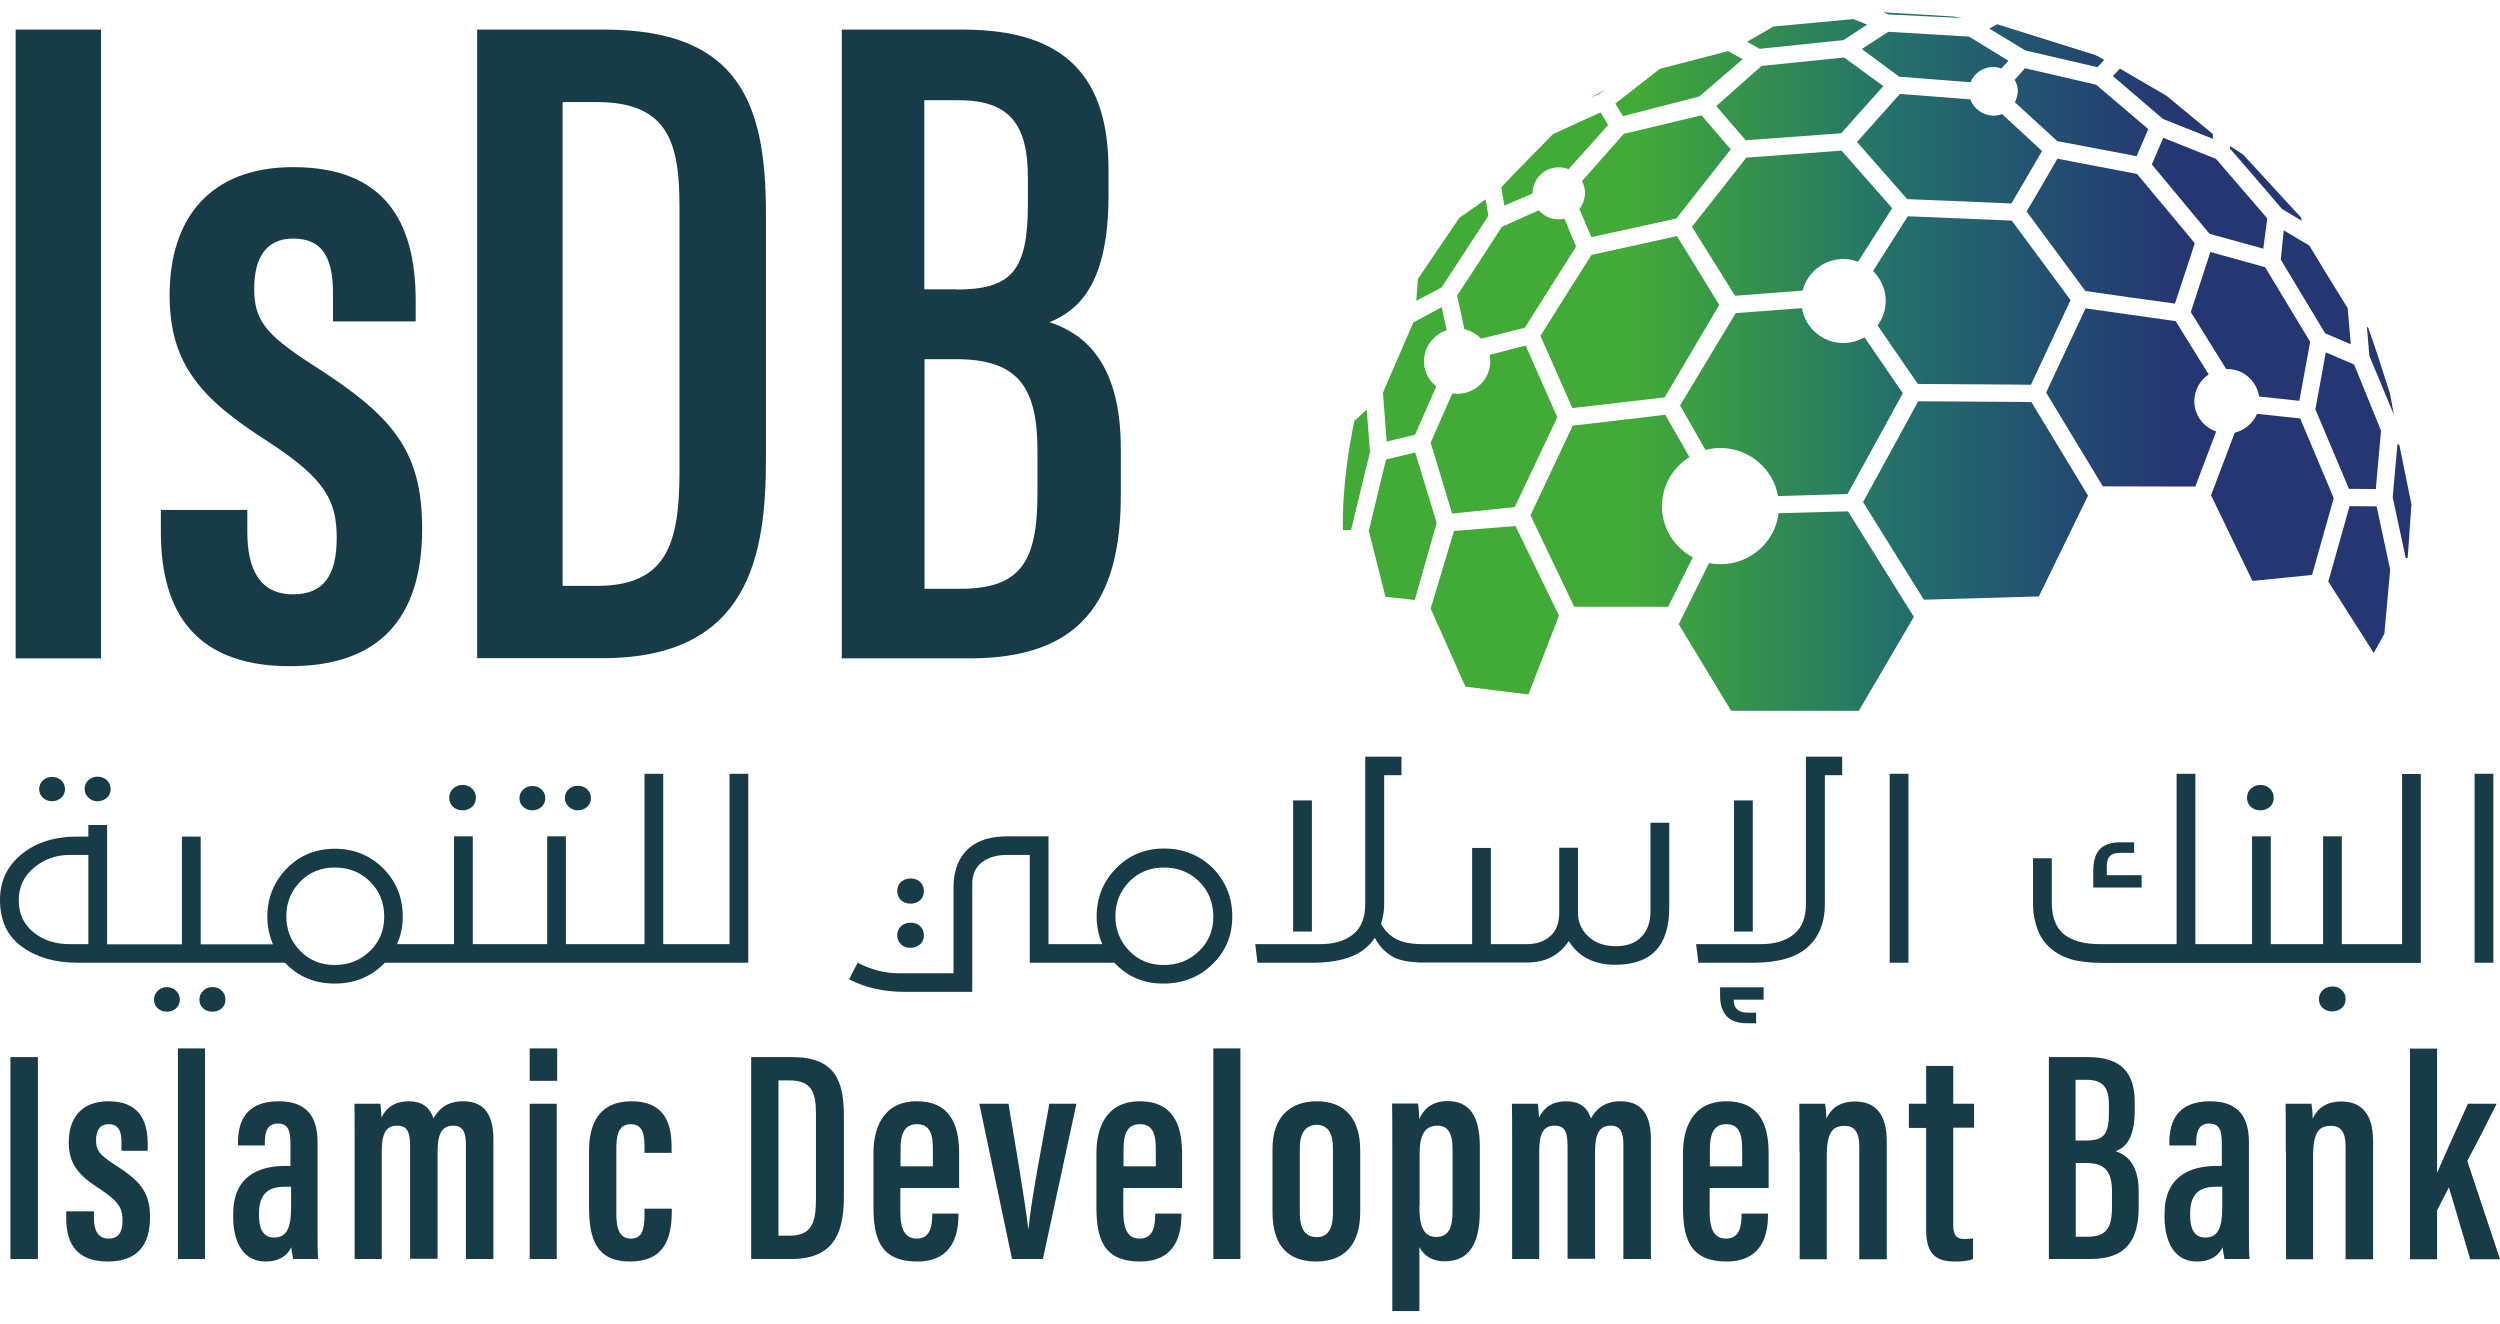<svg width="102" height="54" viewBox="0 0 102 54" fill="none" xmlns="http://www.w3.org/2000/svg">
<path d="M4.123 1.208V26.861H0.638V1.208H4.123Z" fill="#173C47"/>
<path d="M10.091 20.795V21.713C10.091 23.213 10.593 24.249 11.953 24.249C13.194 24.249 13.738 23.483 13.738 21.949C13.738 20.416 13.271 19.532 10.907 17.998C8.195 16.271 6.92 14.847 6.92 12.042C6.92 8.891 8.586 6.819 11.961 6.819C15.6 6.819 16.96 8.933 16.96 12.269V13.112H13.585V11.958C13.585 10.458 13.118 9.734 11.961 9.734C10.839 9.734 10.372 10.542 10.372 11.772C10.372 13.036 10.797 13.617 12.693 14.847C15.949 16.92 17.224 18.302 17.224 21.57C17.224 25.26 15.439 27.181 11.834 27.181C7.575 27.181 6.563 24.494 6.563 21.688V20.804H10.091V20.795Z" fill="#173C47"/>
<path d="M19.468 1.208H24.663C30.206 1.208 31.251 4.283 31.251 8.731V18.714C31.251 22.632 30.588 26.853 24.586 26.853H19.468V1.208ZM22.954 23.904H24.348C27.179 23.904 27.723 22.21 27.723 19.253V8.428C27.723 5.816 27.256 4.165 24.348 4.165H22.954V23.904Z" fill="#173C47"/>
<path d="M34.346 1.208H39.302C43.604 1.208 45.227 3.28 45.227 6.928V7.964C45.227 11.57 44.029 12.649 42.822 13.146C44.097 13.567 45.729 14.645 45.729 18.293V20.214C45.729 24.595 44.02 26.861 39.566 26.861H34.346V1.208ZM38.996 11.814C41.283 11.814 41.938 11.048 41.938 8.318V7.24C41.938 5.049 41.164 4.089 39.106 4.089H37.712V11.806H38.996V11.814ZM37.721 24.022H39.191C41.674 24.022 42.328 22.868 42.328 20.146V18.377C42.328 15.766 41.512 14.654 38.996 14.654H37.721V24.022Z" fill="#173C47"/>
<path d="M1.547 43.129V51.368H0.425V43.129H1.547Z" fill="#173C47"/>
<path d="M3.834 49.422V49.717C3.834 50.197 3.996 50.535 4.429 50.535C4.829 50.535 4.999 50.29 4.999 49.793C4.999 49.296 4.846 49.018 4.089 48.521C3.222 47.965 2.805 47.51 2.805 46.609C2.805 45.598 3.341 44.932 4.421 44.932C5.594 44.932 6.027 45.614 6.027 46.684V46.954H4.956V46.583C4.956 46.103 4.803 45.867 4.429 45.867C4.072 45.867 3.919 46.128 3.919 46.524C3.919 46.929 4.055 47.114 4.667 47.51C5.713 48.176 6.121 48.622 6.121 49.667C6.121 50.855 5.551 51.47 4.395 51.47C3.026 51.47 2.703 50.61 2.703 49.709V49.422H3.834Z" fill="#173C47"/>
<path d="M7.26 51.368V42.775H8.365V51.368H7.26Z" fill="#173C47"/>
<path d="M12.956 50.164C12.956 50.568 12.956 51.15 12.982 51.368H11.961C11.936 51.234 11.885 50.973 11.885 50.888C11.672 51.31 11.298 51.47 10.831 51.47C9.887 51.47 9.513 50.619 9.513 49.642V49.532C9.513 48.024 10.508 47.569 11.655 47.569H11.851V46.684C11.851 46.154 11.774 45.842 11.341 45.842C10.916 45.842 10.805 46.162 10.805 46.609V46.735H9.709V46.625C9.709 45.724 10.057 44.932 11.375 44.932C12.557 44.932 12.956 45.614 12.956 46.6V50.164ZM11.877 48.42H11.613C10.975 48.42 10.567 48.681 10.567 49.515V49.616C10.567 50.122 10.737 50.492 11.179 50.492C11.681 50.492 11.877 50.139 11.877 49.237V48.42Z" fill="#173C47"/>
<path d="M14.469 46.87C14.469 45.648 14.469 45.328 14.461 45.033H15.515C15.549 45.218 15.549 45.387 15.566 45.598C15.762 45.176 16.136 44.932 16.671 44.932C17.181 44.932 17.53 45.143 17.683 45.631C17.895 45.261 18.227 44.932 18.89 44.932C19.562 44.932 20.131 45.252 20.131 46.482V51.368H19.009V46.693C19.009 46.221 18.899 45.926 18.491 45.926C17.98 45.926 17.853 46.347 17.853 46.996V51.36H16.731V46.727C16.731 46.095 16.552 45.926 16.195 45.926C15.685 45.926 15.575 46.356 15.575 47.013V51.368H14.469V46.87Z" fill="#173C47"/>
<path d="M21.611 42.775H22.733V44.098H21.611V42.775ZM21.611 45.033H22.716V51.368H21.611V45.033Z" fill="#173C47"/>
<path d="M27.409 49.313V49.397C27.409 50.518 27.119 51.47 25.7 51.47C24.323 51.47 24.033 50.543 24.033 49.237V46.946C24.033 45.901 24.407 44.932 25.759 44.932C27.213 44.932 27.4 45.977 27.4 46.794V47.038H26.295V46.794C26.295 46.263 26.218 45.867 25.734 45.867C25.309 45.867 25.147 46.187 25.147 46.819V49.557C25.147 50.054 25.249 50.535 25.734 50.535C26.184 50.535 26.295 50.197 26.295 49.574V49.313H27.409Z" fill="#173C47"/>
<path d="M30.648 43.129H32.314C34.09 43.129 34.431 44.115 34.431 45.547V48.757C34.431 50.012 34.218 51.368 32.288 51.368H30.648V43.129ZM31.761 50.416H32.212C33.121 50.416 33.291 49.877 33.291 48.925V45.446C33.291 44.603 33.138 44.081 32.212 44.081H31.761V50.416Z" fill="#173C47"/>
<path d="M36.735 48.47V49.448C36.735 50.004 36.845 50.535 37.398 50.535C37.942 50.535 38.035 50.063 38.035 49.549V49.515H39.106V49.549C39.106 50.24 38.953 51.47 37.415 51.47C35.91 51.47 35.638 50.518 35.638 49.237V47.038C35.638 46.137 35.953 44.932 37.415 44.932C38.724 44.932 39.132 45.842 39.132 47.038V48.47H36.735ZM38.061 47.594V46.878C38.061 46.297 37.95 45.867 37.415 45.867C36.913 45.867 36.743 46.238 36.743 46.887V47.586H38.061V47.594Z" fill="#173C47"/>
<path d="M41.147 45.033C41.342 46.204 41.793 48.816 41.954 50.139H41.963C42.073 48.892 42.6 46.28 42.813 45.033H43.918L42.55 51.368H41.291L39.956 45.033H41.147Z" fill="#173C47"/>
<path d="M45.831 48.47V49.448C45.831 50.004 45.942 50.535 46.494 50.535C47.038 50.535 47.132 50.063 47.132 49.549V49.515H48.203V49.549C48.203 50.24 48.05 51.47 46.511 51.47C45.006 51.47 44.734 50.518 44.734 49.237V47.038C44.734 46.137 45.049 44.932 46.511 44.932C47.82 44.932 48.228 45.842 48.228 47.038V48.47H45.831ZM47.157 47.594V46.878C47.157 46.297 47.047 45.867 46.511 45.867C46.01 45.867 45.84 46.238 45.84 46.887V47.586H47.157V47.594Z" fill="#173C47"/>
<path d="M49.504 51.368V42.775H50.609V51.368H49.504Z" fill="#173C47"/>
<path d="M55.497 46.92V49.448C55.497 50.804 54.826 51.47 53.695 51.47C52.539 51.47 51.918 50.804 51.918 49.456V46.878C51.918 45.556 52.649 44.932 53.737 44.932C54.851 44.932 55.497 45.631 55.497 46.92ZM53.032 46.853V49.49C53.032 50.08 53.219 50.475 53.721 50.475C54.171 50.475 54.384 50.155 54.384 49.473V46.844C54.384 46.305 54.222 45.892 53.712 45.892C53.244 45.909 53.032 46.255 53.032 46.853Z" fill="#173C47"/>
<path d="M56.806 46.853C56.806 45.994 56.806 45.421 56.798 45.025H57.852C57.877 45.151 57.903 45.421 57.903 45.665C58.073 45.261 58.422 44.924 59.059 44.924C59.952 44.924 60.377 45.53 60.377 46.777V49.414C60.377 50.846 59.867 51.461 58.949 51.461C58.362 51.461 58.065 51.175 57.911 50.88V53.492H56.806V46.853ZM57.911 49.22C57.911 49.911 58.022 50.467 58.6 50.467C59.102 50.467 59.263 50.088 59.263 49.431V46.853C59.263 46.196 59.042 45.926 58.651 45.926C58.133 45.926 57.92 46.305 57.92 47.072V49.22H57.911Z" fill="#173C47"/>
<path d="M61.695 46.87C61.695 45.648 61.695 45.328 61.686 45.033H62.74C62.775 45.218 62.775 45.387 62.791 45.598C62.987 45.176 63.361 44.932 63.897 44.932C64.407 44.932 64.755 45.143 64.908 45.631C65.121 45.261 65.452 44.932 66.115 44.932C66.787 44.932 67.357 45.252 67.357 46.482V51.368H66.234V46.693C66.234 46.221 66.124 45.926 65.716 45.926C65.206 45.926 65.078 46.347 65.078 46.996V51.36H63.956V46.727C63.956 46.095 63.778 45.926 63.421 45.926C62.91 45.926 62.8 46.356 62.8 47.013V51.368H61.695V46.87Z" fill="#173C47"/>
<path d="M69.754 48.47V49.448C69.754 50.004 69.865 50.535 70.417 50.535C70.961 50.535 71.055 50.063 71.055 49.549V49.515H72.135V49.549C72.135 50.24 71.982 51.47 70.443 51.47C68.938 51.47 68.666 50.518 68.666 49.237V47.038C68.666 46.137 68.981 44.932 70.443 44.932C71.752 44.932 72.16 45.842 72.16 47.038V48.47H69.754ZM71.08 47.594V46.878C71.08 46.297 70.97 45.867 70.434 45.867C69.933 45.867 69.763 46.238 69.763 46.887V47.586H71.08V47.594Z" fill="#173C47"/>
<path d="M73.418 46.979C73.418 45.699 73.418 45.328 73.41 45.033H74.464C74.489 45.185 74.515 45.412 74.515 45.64C74.702 45.235 75.05 44.941 75.688 44.941C76.436 44.941 76.98 45.37 76.98 46.558V51.377H75.858V46.777C75.858 46.187 75.662 45.935 75.263 45.935C74.778 45.935 74.532 46.179 74.532 47.181V51.377H73.427V46.979H73.418Z" fill="#173C47"/>
<path d="M77.881 45.033H78.587V43.491H79.692V45.033H80.542V46.01H79.692V49.97C79.692 50.282 79.743 50.551 80.143 50.551C80.253 50.551 80.432 50.543 80.5 50.518V51.36C80.304 51.461 79.99 51.47 79.769 51.47C79.037 51.47 78.587 51.225 78.587 50.172V46.019H77.881V45.033Z" fill="#173C47"/>
<path d="M83.603 43.129H85.193C86.57 43.129 87.097 43.795 87.097 44.966V45.303C87.097 46.465 86.715 46.811 86.323 46.971C86.731 47.106 87.259 47.451 87.259 48.622V49.237C87.259 50.644 86.715 51.368 85.278 51.368H83.594V43.129H83.603ZM85.099 46.533C85.83 46.533 86.043 46.288 86.043 45.412V45.067C86.043 44.368 85.796 44.056 85.133 44.056H84.683V46.533H85.099ZM84.683 50.459H85.159C85.958 50.459 86.17 50.088 86.17 49.212V48.647C86.17 47.805 85.907 47.451 85.099 47.451H84.691V50.459H84.683Z" fill="#173C47"/>
<path d="M91.756 50.164C91.756 50.568 91.756 51.15 91.781 51.368H90.761C90.736 51.234 90.685 50.973 90.685 50.888C90.472 51.31 90.098 51.47 89.63 51.47C88.687 51.47 88.313 50.619 88.313 49.642V49.532C88.313 48.024 89.307 47.569 90.455 47.569H90.651V46.684C90.651 46.154 90.574 45.842 90.141 45.842C89.716 45.842 89.605 46.162 89.605 46.609V46.735H88.508V46.625C88.508 45.724 88.857 44.932 90.174 44.932C91.356 44.932 91.756 45.614 91.756 46.6V50.164ZM90.668 48.42H90.404C89.766 48.42 89.358 48.681 89.358 49.515V49.616C89.358 50.122 89.528 50.492 89.971 50.492C90.472 50.492 90.668 50.139 90.668 49.237V48.42Z" fill="#173C47"/>
<path d="M93.26 46.979C93.26 45.699 93.26 45.328 93.252 45.033H94.306C94.332 45.185 94.357 45.412 94.357 45.64C94.544 45.235 94.893 44.941 95.53 44.941C96.278 44.941 96.823 45.37 96.823 46.558V51.377H95.7V46.777C95.7 46.187 95.505 45.935 95.105 45.935C94.621 45.935 94.374 46.179 94.374 47.181V51.377H93.269V46.979H93.26Z" fill="#173C47"/>
<path d="M99.433 47.855C99.73 47.156 100.342 45.817 100.691 45.033H101.864C101.439 45.892 101.056 46.634 100.665 47.367L102 51.377H100.784L99.917 48.445C99.79 48.681 99.543 49.17 99.433 49.38V51.377H98.327V42.784H99.433V47.855Z" fill="#173C47"/>
<path d="M2.125 32.691C2.27 32.691 2.397 32.64 2.499 32.548C2.601 32.455 2.652 32.329 2.652 32.194C2.652 32.051 2.601 31.933 2.499 31.84C2.397 31.747 2.27 31.697 2.125 31.697C1.981 31.697 1.853 31.747 1.751 31.84C1.649 31.933 1.598 32.051 1.598 32.194C1.598 32.337 1.649 32.455 1.751 32.548C1.853 32.64 1.972 32.691 2.125 32.691Z" fill="#173C47"/>
<path d="M3.979 32.691C4.132 32.691 4.251 32.64 4.361 32.548C4.463 32.455 4.514 32.337 4.514 32.194C4.514 32.051 4.463 31.933 4.361 31.832C4.259 31.739 4.132 31.688 3.979 31.688C3.826 31.688 3.707 31.739 3.605 31.832C3.503 31.924 3.452 32.042 3.452 32.185C3.452 32.329 3.503 32.447 3.605 32.539C3.698 32.64 3.826 32.691 3.979 32.691Z" fill="#173C47"/>
<path d="M6.81 40.273C6.665 40.273 6.538 40.324 6.436 40.425C6.334 40.526 6.283 40.644 6.283 40.787C6.283 40.93 6.334 41.048 6.436 41.141C6.538 41.234 6.665 41.276 6.81 41.276C6.954 41.276 7.082 41.234 7.184 41.141C7.286 41.048 7.337 40.93 7.337 40.787C7.337 40.644 7.286 40.526 7.184 40.425C7.082 40.324 6.954 40.273 6.81 40.273Z" fill="#173C47"/>
<path d="M8.663 40.273C8.51 40.273 8.391 40.324 8.289 40.425C8.187 40.526 8.136 40.644 8.136 40.787C8.136 40.93 8.187 41.048 8.289 41.141C8.391 41.234 8.518 41.276 8.663 41.276C8.816 41.276 8.935 41.234 9.046 41.141C9.148 41.048 9.199 40.93 9.199 40.787C9.199 40.644 9.148 40.517 9.046 40.425C8.944 40.315 8.816 40.273 8.663 40.273Z" fill="#173C47"/>
<path d="M18.873 33.062C19.026 33.062 19.154 33.011 19.264 32.918C19.366 32.826 19.417 32.699 19.417 32.548C19.417 32.396 19.366 32.278 19.264 32.177C19.162 32.076 19.026 32.025 18.873 32.025C18.72 32.025 18.593 32.076 18.482 32.177C18.38 32.278 18.329 32.396 18.329 32.548C18.329 32.699 18.38 32.817 18.482 32.918C18.584 33.011 18.712 33.062 18.873 33.062Z" fill="#173C47"/>
<path d="M23.574 33.062C23.727 33.062 23.855 33.011 23.957 32.918C24.059 32.826 24.11 32.708 24.11 32.565C24.11 32.421 24.059 32.303 23.957 32.202C23.855 32.11 23.727 32.059 23.574 32.059C23.421 32.059 23.302 32.11 23.2 32.202C23.098 32.295 23.047 32.413 23.047 32.556C23.047 32.699 23.098 32.817 23.2 32.91C23.302 33.011 23.43 33.062 23.574 33.062Z" fill="#173C47"/>
<path d="M21.721 33.062C21.866 33.062 21.993 33.011 22.095 32.918C22.197 32.826 22.248 32.699 22.248 32.565C22.248 32.421 22.197 32.303 22.095 32.211C21.993 32.118 21.866 32.068 21.721 32.068C21.577 32.068 21.449 32.118 21.347 32.211C21.245 32.303 21.194 32.421 21.194 32.565C21.194 32.708 21.245 32.826 21.347 32.918C21.449 33.011 21.577 33.062 21.721 33.062Z" fill="#173C47"/>
<path d="M29.764 38.521H28.505H28.31H27.06V31.57H26.295V38.521H25.037H24.85H23.09V34.123H22.325V38.521H20.488H20.293H19.29V34.123H18.525V38.521H17.581H17.385H16.195C16.357 38.175 16.433 37.796 16.433 37.4C16.433 36.617 16.161 35.96 15.634 35.429C15.098 34.898 14.444 34.629 13.662 34.629C12.88 34.629 12.225 34.898 11.698 35.437C11.171 35.977 10.907 36.634 10.907 37.409C10.907 37.788 10.984 38.167 11.137 38.529H10.134H9.947H8.187V34.132H7.422V38.529H5.568H5.39H4.37V33.66H3.605V34.132H3.163C2.219 34.132 1.454 34.376 0.867 34.864C0.289 35.336 0 35.96 0 36.709C0 37.56 0.298 38.201 0.901 38.63C1.505 39.068 2.253 39.279 3.163 39.279H5.39H5.568H9.947H10.134H11.63C12.165 39.852 12.846 40.13 13.662 40.13C14.478 40.13 15.158 39.843 15.702 39.279H17.385H17.581H20.293H20.488H24.85H25.037H28.31H28.505H30.529V31.57H29.764V38.521ZM3.605 38.521H2.848C2.253 38.521 1.76 38.361 1.36 38.032C0.961 37.704 0.765 37.274 0.765 36.726C0.765 36.179 0.978 35.741 1.394 35.395C1.811 35.05 2.295 34.881 2.848 34.881H3.605V38.521ZM15.09 38.807C14.699 39.186 14.223 39.372 13.653 39.372C13.092 39.372 12.616 39.178 12.242 38.79C11.868 38.403 11.681 37.931 11.681 37.383C11.681 36.836 11.868 36.364 12.242 35.977C12.616 35.589 13.092 35.395 13.662 35.395C14.24 35.395 14.716 35.589 15.098 35.968C15.481 36.347 15.677 36.828 15.677 37.4C15.677 37.956 15.481 38.437 15.09 38.807Z" fill="#173C47"/>
<path d="M37.151 36.87C37.304 36.87 37.432 36.819 37.542 36.726C37.644 36.634 37.695 36.507 37.695 36.356C37.695 36.204 37.644 36.086 37.542 35.985C37.44 35.884 37.304 35.842 37.151 35.842C36.998 35.842 36.871 35.892 36.76 35.985C36.658 36.086 36.607 36.204 36.607 36.356C36.607 36.507 36.658 36.625 36.76 36.726C36.862 36.819 36.99 36.87 37.151 36.87Z" fill="#173C47"/>
<path d="M37.151 38.672C37.304 38.672 37.432 38.622 37.542 38.529C37.644 38.437 37.695 38.31 37.695 38.159C37.695 38.007 37.644 37.889 37.542 37.788C37.44 37.687 37.304 37.645 37.151 37.645C36.998 37.645 36.871 37.695 36.76 37.788C36.658 37.889 36.607 38.007 36.607 38.159C36.607 38.31 36.658 38.428 36.76 38.529C36.862 38.63 36.99 38.672 37.151 38.672Z" fill="#173C47"/>
<path d="M47.498 34.62C46.715 34.62 46.061 34.89 45.534 35.429C45.007 35.968 44.743 36.625 44.743 37.4C44.743 37.779 44.819 38.159 44.972 38.521H43.978H43.782H42.779V34.123H41.07C40.441 34.123 39.94 34.275 39.574 34.57C39.124 34.949 38.903 35.496 38.903 36.204V39.709H36.667C36.106 39.709 35.544 39.566 34.992 39.279L34.643 39.953C35.298 40.298 36.054 40.467 36.913 40.467H39.668V36.078C39.668 35.69 39.795 35.387 40.059 35.185C40.322 34.982 40.662 34.881 41.079 34.881H42.014V39.279H43.782H43.978H45.466C46.001 39.852 46.664 40.13 47.463 40.13C48.254 40.13 48.926 39.869 49.461 39.346C50.005 38.824 50.277 38.175 50.277 37.392C50.277 36.608 50.005 35.951 49.478 35.412C48.934 34.89 48.28 34.62 47.498 34.62ZM48.917 38.807C48.526 39.186 48.05 39.372 47.48 39.372C46.911 39.372 46.443 39.178 46.069 38.79C45.695 38.403 45.508 37.931 45.508 37.383C45.508 36.836 45.695 36.364 46.069 35.977C46.443 35.589 46.919 35.395 47.489 35.395C48.067 35.395 48.543 35.589 48.926 35.968C49.308 36.347 49.504 36.828 49.504 37.4C49.504 37.956 49.308 38.437 48.917 38.807Z" fill="#173C47"/>
<path d="M53.525 32.657H52.76V38.007H53.525V32.657Z" fill="#173C47"/>
<path d="M67.34 37.164C67.34 37.611 67.221 37.965 66.974 38.218C66.728 38.479 66.379 38.605 65.929 38.605C65.478 38.605 65.104 38.479 64.823 38.226C64.543 37.973 64.39 37.653 64.381 37.274V34.587H63.616V37.232C63.616 37.67 63.489 37.99 63.242 38.201C62.996 38.411 62.69 38.521 62.316 38.521H60.828V34.595H60.063V38.521H58.048C57.597 38.521 57.24 38.453 56.977 38.319C56.713 38.184 56.501 37.973 56.347 37.695C56.432 37.426 56.475 37.156 56.475 36.886V31.629H57.181V30.871H55.701V36.886C55.701 37.443 55.54 37.855 55.2 38.125C54.86 38.395 54.418 38.521 53.857 38.521H51.213L51.306 39.279H53.568C54.817 39.279 55.659 38.942 56.093 38.26C56.245 38.563 56.467 38.807 56.756 38.993C57.011 39.161 57.376 39.245 57.844 39.262V39.271H62.307C63.047 39.271 63.608 38.984 64.007 38.395C64.398 39.035 65.036 39.363 65.903 39.363C67.374 39.363 68.105 38.588 68.105 37.038V33.567H67.34V37.164Z" fill="#173C47"/>
<path d="M71.514 32.657H70.749V38.007H71.514V32.657Z" fill="#173C47"/>
<path d="M70.179 40.602C70.179 41.368 70.536 41.748 71.259 41.748H71.65V41.318H71.327C70.927 41.318 70.732 41.141 70.732 40.787H71.956V40.282H70.179V40.602Z" fill="#173C47"/>
<path d="M73.682 36.886C73.682 37.443 73.52 37.855 73.18 38.125C72.84 38.395 72.398 38.521 71.837 38.521H69.201L69.295 39.279H71.556C72.534 39.279 73.265 39.068 73.741 38.656C74.217 38.234 74.455 37.645 74.455 36.886V31.629H75.161V30.871H73.682V36.886Z" fill="#173C47"/>
<path d="M77.865 31.57H77.099V39.279H77.865V31.57Z" fill="#173C47"/>
<path d="M87.378 35.707H85.958V35.328C85.958 35.151 86 35.016 86.085 34.932C86.17 34.839 86.306 34.797 86.51 34.797H87.072V34.367H86.493C86.128 34.367 85.856 34.46 85.677 34.645C85.499 34.831 85.405 35.117 85.405 35.522V36.212H87.378V35.707Z" fill="#173C47"/>
<path d="M92.223 33.062C92.376 33.062 92.504 33.011 92.614 32.918C92.716 32.826 92.767 32.699 92.767 32.548C92.767 32.396 92.716 32.278 92.614 32.177C92.512 32.076 92.376 32.025 92.223 32.025C92.07 32.025 91.943 32.076 91.832 32.177C91.73 32.278 91.679 32.396 91.679 32.548C91.679 32.699 91.73 32.817 91.832 32.918C91.934 33.011 92.07 33.062 92.223 33.062Z" fill="#173C47"/>
<path d="M95.165 40.248C95.012 40.248 94.884 40.298 94.774 40.391C94.672 40.492 94.612 40.61 94.612 40.762C94.612 40.913 94.663 41.031 94.765 41.124C94.867 41.217 95.003 41.267 95.156 41.267C95.309 41.267 95.437 41.217 95.547 41.124C95.65 41.031 95.701 40.905 95.701 40.762C95.701 40.619 95.65 40.492 95.547 40.4C95.445 40.298 95.318 40.248 95.165 40.248Z" fill="#173C47"/>
<path d="M97.996 38.521H96.746H96.55H95.547V34.123H94.782V38.521H93.847H93.651H92.648V34.123H91.883V38.521H91.263H90.752H89.571V31.57H88.806V38.521H85.686C85.04 38.521 84.546 38.386 84.215 38.125C83.883 37.855 83.713 37.426 83.713 36.828V35.016H82.948V36.937C82.948 37.249 83.008 37.56 83.118 37.881C83.229 38.201 83.407 38.47 83.654 38.681C83.892 38.892 84.181 39.043 84.513 39.144C84.844 39.237 85.278 39.288 85.822 39.288H90.761H91.271H93.66H93.856H96.559H96.754H98.769V31.579H98.004V38.521H97.996Z" fill="#173C47"/>
<path d="M101.728 31.57H100.963V39.279H101.728V31.57Z" fill="#173C47"/>
<path d="M76.938 12.278C76.938 12.657 76.81 12.994 76.606 13.28L78.247 15.665L82.056 15.69L82.863 15.698L83.135 15.117L84.478 12.244L82.081 9.001L77.839 8.824L76.419 11.056C76.734 11.368 76.938 11.798 76.938 12.278Z" fill="url(#paint0_linear_3606_13950)"/>
<path d="M75.212 10.568C75.425 10.568 75.62 10.61 75.807 10.677L77.201 8.495L75.135 6.145L74.481 6.195L71.25 6.431L69.031 9.253L70.791 12.067L72.432 11.941L73.546 11.857C73.741 11.115 74.404 10.568 75.212 10.568Z" fill="url(#paint1_linear_3606_13950)"/>
<path d="M72.543 20.239L75.382 20.155L75.552 19.843L77.635 16.044L76.071 13.761C75.816 13.904 75.526 13.996 75.212 13.996C74.362 13.996 73.656 13.381 73.52 12.573L72.5 12.649L70.817 12.775L68.547 16.541L69.584 18.36C69.78 18.31 69.984 18.276 70.196 18.276C71.369 18.285 72.347 19.127 72.543 20.239Z" fill="url(#paint2_linear_3606_13950)"/>
<path d="M72.568 20.938C72.424 22.109 71.42 23.019 70.196 23.019C70.035 23.019 69.882 23.003 69.728 22.977L68.496 25.462H68.487L70.63 29.001H75.841L78.085 25.168L75.399 20.863L72.568 20.938Z" fill="url(#paint3_linear_3606_13950)"/>
<path d="M82.88 16.406L82.43 16.398L78.264 16.372L76.079 20.366L76.011 20.483L78.493 24.468L83.186 24.334L85.192 20.222L84.036 18.31L82.88 16.406Z" fill="url(#paint4_linear_3606_13950)"/>
<path d="M84.632 6.608L83.943 6.473L83.22 7.72L82.685 8.63L85.082 11.873L86.85 12.126L88.738 12.387L89.418 10.323L89.546 9.919L87.191 7.097L84.632 6.608Z" fill="url(#paint5_linear_3606_13950)"/>
<path d="M89.528 16.372C89.528 15.917 89.758 15.513 90.115 15.277L88.814 13.179L88.772 13.103L86.868 12.834L85.091 12.581L83.594 15.774L83.484 16.018L84.64 17.931L85.796 19.843L89.571 19.852L89.69 19.532L90.421 17.602C89.911 17.434 89.528 16.945 89.528 16.372Z" fill="url(#paint6_linear_3606_13950)"/>
<path d="M92.172 16.178L93.048 16.271L93.813 16.355L94.255 13.946L92.699 11.368L92.419 10.905L92.096 10.812L90.183 10.281L90.055 10.677L89.384 12.733L89.443 12.825L90.829 15.058C90.846 15.058 90.855 15.058 90.871 15.058C91.526 15.05 92.07 15.538 92.172 16.178Z" fill="url(#paint7_linear_3606_13950)"/>
<path d="M93.847 17.072L93.048 16.987L92.087 16.886C91.926 17.265 91.586 17.552 91.178 17.653L90.54 19.338L90.209 20.206L91.9 23.702L94.332 23.457L95.216 20.323L93.847 17.072Z" fill="url(#paint8_linear_3606_13950)"/>
<path d="M94.893 14.376L94.468 16.701L95.837 19.944L96.933 19.953L97.146 17.569L96.049 14.873L95.42 14.603L94.893 14.376Z" fill="url(#paint9_linear_3606_13950)"/>
<path d="M97.673 16.928L97.511 16.061L96.976 14.392L96.627 13.381L96.568 13.322L96.67 14.519L97.673 16.928Z" fill="url(#paint10_linear_3606_13950)"/>
<path d="M97.894 18.158L97.86 18.141L97.817 18.116L97.622 20.29L98.157 22.783L98.234 22.758L98.387 20.576L97.894 18.158Z" fill="url(#paint11_linear_3606_13950)"/>
<path d="M95.879 20.652H95.862L94.995 23.727L96.848 26.642L97.282 25.858L97.52 23.247L96.967 20.66L95.879 20.652Z" fill="url(#paint12_linear_3606_13950)"/>
<path d="M87.794 6.709L90.149 9.54L92.342 10.146L92.504 8.908L91.144 7.332L90.412 6.482L88.261 5.622L87.794 6.709Z" fill="url(#paint13_linear_3606_13950)"/>
<path d="M93.108 8.529L93.915 9.009L93.881 8.874L91.518 6.305L90.991 5.959L90.982 6.06L91.764 6.962L93.108 8.529Z" fill="url(#paint14_linear_3606_13950)"/>
<path d="M93.175 9.397L93.056 10.593L94.867 13.601L95.343 13.803L95.913 14.047L95.794 12.682L95.785 12.573L94.901 11.14L94.221 10.02L93.643 9.675L93.175 9.397Z" fill="url(#paint15_linear_3606_13950)"/>
<path d="M80.389 4.055L77.55 3.836H77.516L75.765 5.791L77.814 8.124L82.064 8.301L82.6 7.391L83.314 6.161L82.149 5.083L81.682 4.653C81.571 4.696 81.461 4.721 81.333 4.721C80.891 4.704 80.525 4.434 80.389 4.055Z" fill="url(#paint16_linear_3606_13950)"/>
<path d="M82.209 4.173L82.787 4.704L83.934 5.757L87.174 6.372L87.65 5.268L85.524 3.457L82.617 2.783L82.591 2.817L82.2 3.255C82.277 3.398 82.328 3.55 82.328 3.727C82.319 3.878 82.277 4.03 82.209 4.173Z" fill="url(#paint17_linear_3606_13950)"/>
<path d="M90.285 5.664V5.471L88.389 3.904L86.493 2.8L86.204 3.103L88.253 4.856L90.285 5.664Z" fill="url(#paint18_linear_3606_13950)"/>
<path d="M77.04 1.3L75.96 2L77.49 3.129L80.398 3.356C80.543 2.994 80.9 2.733 81.325 2.733C81.444 2.733 81.554 2.758 81.656 2.792L81.869 2.564L81.945 2.48L80.338 1.494L77.091 1.3H77.04Z" fill="url(#paint19_linear_3606_13950)"/>
<path d="M77.125 0.593L80.075 0.736L79.726 0.677L76.827 0.5L77.057 0.593H77.125Z" fill="url(#paint20_linear_3606_13950)"/>
<path d="M75.237 2.345L71.871 2.69L70.026 4.325L70.315 4.67L71.225 5.723L74.438 5.487L75.118 5.437L76.836 3.516L76.751 3.449L75.237 2.345Z" fill="url(#paint21_linear_3606_13950)"/>
<path d="M71.794 1.991L75.212 1.637L75.561 1.41L76.181 1.005L75.62 0.778L72.364 1.081L71.276 1.705L71.735 1.957L71.794 1.991Z" fill="url(#paint22_linear_3606_13950)"/>
<path d="M82.634 2.059L85.575 2.741L85.771 2.53L85.856 2.446L85.507 2.252L81.486 0.989L81.163 1.166L81.359 1.284L82.634 2.059Z" fill="url(#paint23_linear_3606_13950)"/>
<path d="M64.441 8.529L64.925 9.675L67.51 9.11L68.394 8.916L70.613 6.094L69.601 4.915L69.422 4.704L66.251 5.462L64.543 7.391C64.619 7.543 64.67 7.703 64.67 7.888C64.662 8.124 64.577 8.352 64.441 8.529Z" fill="url(#paint24_linear_3606_13950)"/>
<path d="M63.599 6.827C63.744 6.827 63.871 6.852 63.999 6.903L65.614 5.1L65.342 4.653L65.299 4.586L63.361 5.471L61.695 7.172L61.253 7.644L61.38 8.386L62.528 7.897C62.528 7.299 63.004 6.827 63.599 6.827Z" fill="url(#paint25_linear_3606_13950)"/>
<path d="M65.248 3.836L65.316 3.786L65.478 3.659L64.849 4.022L64.891 3.996L65.248 3.836Z" fill="url(#paint26_linear_3606_13950)"/>
<path d="M69.329 3.937L71.106 2.412L71.063 2.396L70.511 2.084L67.722 2.808L66.447 3.803L65.903 4.224L66.217 4.738L69.329 3.937Z" fill="url(#paint27_linear_3606_13950)"/>
<path d="M64.934 10.399L64.041 11.806L62.851 13.702L64.151 16.65L67.773 16.229L67.918 16.212L70.145 12.438L68.419 9.632L67.62 9.809L64.934 10.399Z" fill="url(#paint28_linear_3606_13950)"/>
<path d="M60.428 13.819L61.601 13.525L62.213 13.373L63.463 11.393L64.305 10.062L63.829 8.925C63.752 8.942 63.676 8.95 63.591 8.95C63.268 8.95 62.978 8.807 62.783 8.579L61.278 9.253L59.85 11.452L59.45 12.059L59.748 13.432C60.011 13.491 60.25 13.634 60.428 13.819Z" fill="url(#paint29_linear_3606_13950)"/>
<path d="M56.721 17.981L57.733 17.737L58.6 15.766C58.294 15.521 58.099 15.151 58.099 14.738C58.099 14.148 58.49 13.651 59.025 13.474L58.821 12.53L57.827 13.07L57.665 13.154L56.424 16.018L56.577 18.023L56.721 17.981Z" fill="url(#paint30_linear_3606_13950)"/>
<path d="M60.726 8.807L60.615 8.133L59.944 8.605L59.544 8.883L57.852 11.376L57.784 12.278L58.821 11.722L60.726 8.807Z" fill="url(#paint31_linear_3606_13950)"/>
<path d="M59.45 16.069C59.382 16.069 59.323 16.061 59.255 16.052L58.371 18.057L59.246 20.955L61.805 20.686L62.91 18.352L63.539 17.021L63.318 16.524L62.247 14.098L61.593 14.266L60.776 14.477C60.794 14.561 60.802 14.654 60.802 14.746C60.802 15.471 60.198 16.069 59.45 16.069Z" fill="url(#paint32_linear_3606_13950)"/>
<path d="M67.807 20.652C67.807 19.809 68.258 19.068 68.93 18.647L67.943 16.92L67.612 16.962L64.169 17.366L63.54 18.697L62.443 21.023L64.228 24.755H68.062L69.066 22.741C68.309 22.328 67.807 21.553 67.807 20.652Z" fill="url(#paint33_linear_3606_13950)"/>
<path d="M59.323 21.663L58.371 24.831L59.79 28.015L62.358 28.335L63.608 25.117L61.831 21.461L59.323 21.663Z" fill="url(#paint34_linear_3606_13950)"/>
<path d="M55.761 16.709L55.259 17.173C55.081 18.023 54.749 19.835 54.792 21.629L55.123 21.621L55.897 18.436L55.761 16.709Z" fill="url(#paint35_linear_3606_13950)"/>
<path d="M57.742 18.462L56.934 18.655L56.551 18.748L55.846 21.654L56.526 24.35L57.724 24.477L58.617 21.334L57.742 18.462Z" fill="url(#paint36_linear_3606_13950)"/>
<defs>
<linearGradient id="paint0_linear_3606_13950" x1="66.63" y1="12.26" x2="88.69" y2="12.26" gradientUnits="userSpaceOnUse">
<stop stop-color="#42AB37"/>
<stop offset="0.487" stop-color="#23706B"/>
<stop offset="0.839" stop-color="#234772"/>
<stop offset="1" stop-color="#243772"/>
</linearGradient>
<linearGradient id="paint1_linear_3606_13950" x1="66.63" y1="9.108" x2="88.69" y2="9.108" gradientUnits="userSpaceOnUse">
<stop stop-color="#42AB37"/>
<stop offset="0.487" stop-color="#23706B"/>
<stop offset="0.839" stop-color="#234772"/>
<stop offset="1" stop-color="#243772"/>
</linearGradient>
<linearGradient id="paint2_linear_3606_13950" x1="66.63" y1="16.402" x2="88.69" y2="16.402" gradientUnits="userSpaceOnUse">
<stop stop-color="#42AB37"/>
<stop offset="0.487" stop-color="#23706B"/>
<stop offset="0.839" stop-color="#234772"/>
<stop offset="1" stop-color="#243772"/>
</linearGradient>
<linearGradient id="paint3_linear_3606_13950" x1="66.63" y1="24.928" x2="88.69" y2="24.928" gradientUnits="userSpaceOnUse">
<stop stop-color="#42AB37"/>
<stop offset="0.487" stop-color="#23706B"/>
<stop offset="0.839" stop-color="#234772"/>
<stop offset="1" stop-color="#243772"/>
</linearGradient>
<linearGradient id="paint4_linear_3606_13950" x1="66.63" y1="20.421" x2="88.69" y2="20.421" gradientUnits="userSpaceOnUse">
<stop stop-color="#42AB37"/>
<stop offset="0.487" stop-color="#23706B"/>
<stop offset="0.839" stop-color="#234772"/>
<stop offset="1" stop-color="#243772"/>
</linearGradient>
<linearGradient id="paint5_linear_3606_13950" x1="66.63" y1="9.433" x2="88.69" y2="9.433" gradientUnits="userSpaceOnUse">
<stop stop-color="#42AB37"/>
<stop offset="0.487" stop-color="#23706B"/>
<stop offset="0.839" stop-color="#234772"/>
<stop offset="1" stop-color="#243772"/>
</linearGradient>
<linearGradient id="paint6_linear_3606_13950" x1="66.63" y1="16.226" x2="88.69" y2="16.226" gradientUnits="userSpaceOnUse">
<stop stop-color="#42AB37"/>
<stop offset="0.487" stop-color="#23706B"/>
<stop offset="0.839" stop-color="#234772"/>
<stop offset="1" stop-color="#243772"/>
</linearGradient>
<linearGradient id="paint7_linear_3606_13950" x1="66.63" y1="13.316" x2="88.69" y2="13.316" gradientUnits="userSpaceOnUse">
<stop stop-color="#42AB37"/>
<stop offset="0.487" stop-color="#23706B"/>
<stop offset="0.839" stop-color="#234772"/>
<stop offset="1" stop-color="#243772"/>
</linearGradient>
<linearGradient id="paint8_linear_3606_13950" x1="66.63" y1="20.288" x2="88.69" y2="20.288" gradientUnits="userSpaceOnUse">
<stop stop-color="#42AB37"/>
<stop offset="0.487" stop-color="#23706B"/>
<stop offset="0.839" stop-color="#234772"/>
<stop offset="1" stop-color="#243772"/>
</linearGradient>
<linearGradient id="paint9_linear_3606_13950" x1="66.63" y1="17.166" x2="88.69" y2="17.166" gradientUnits="userSpaceOnUse">
<stop stop-color="#42AB37"/>
<stop offset="0.487" stop-color="#23706B"/>
<stop offset="0.839" stop-color="#234772"/>
<stop offset="1" stop-color="#243772"/>
</linearGradient>
<linearGradient id="paint10_linear_3606_13950" x1="66.63" y1="15.129" x2="88.69" y2="15.129" gradientUnits="userSpaceOnUse">
<stop stop-color="#42AB37"/>
<stop offset="0.487" stop-color="#23706B"/>
<stop offset="0.839" stop-color="#234772"/>
<stop offset="1" stop-color="#243772"/>
</linearGradient>
<linearGradient id="paint11_linear_3606_13950" x1="66.63" y1="20.449" x2="88.69" y2="20.449" gradientUnits="userSpaceOnUse">
<stop stop-color="#42AB37"/>
<stop offset="0.487" stop-color="#23706B"/>
<stop offset="0.839" stop-color="#234772"/>
<stop offset="1" stop-color="#243772"/>
</linearGradient>
<linearGradient id="paint12_linear_3606_13950" x1="66.63" y1="23.649" x2="88.69" y2="23.649" gradientUnits="userSpaceOnUse">
<stop stop-color="#42AB37"/>
<stop offset="0.487" stop-color="#23706B"/>
<stop offset="0.839" stop-color="#234772"/>
<stop offset="1" stop-color="#243772"/>
</linearGradient>
<linearGradient id="paint13_linear_3606_13950" x1="66.63" y1="7.885" x2="88.69" y2="7.885" gradientUnits="userSpaceOnUse">
<stop stop-color="#42AB37"/>
<stop offset="0.487" stop-color="#23706B"/>
<stop offset="0.839" stop-color="#234772"/>
<stop offset="1" stop-color="#243772"/>
</linearGradient>
<linearGradient id="paint14_linear_3606_13950" x1="66.63" y1="7.485" x2="88.69" y2="7.485" gradientUnits="userSpaceOnUse">
<stop stop-color="#42AB37"/>
<stop offset="0.487" stop-color="#23706B"/>
<stop offset="0.839" stop-color="#234772"/>
<stop offset="1" stop-color="#243772"/>
</linearGradient>
<linearGradient id="paint15_linear_3606_13950" x1="66.63" y1="11.719" x2="88.69" y2="11.719" gradientUnits="userSpaceOnUse">
<stop stop-color="#42AB37"/>
<stop offset="0.487" stop-color="#23706B"/>
<stop offset="0.839" stop-color="#234772"/>
<stop offset="1" stop-color="#243772"/>
</linearGradient>
<linearGradient id="paint16_linear_3606_13950" x1="66.63" y1="6.061" x2="88.69" y2="6.061" gradientUnits="userSpaceOnUse">
<stop stop-color="#42AB37"/>
<stop offset="0.487" stop-color="#23706B"/>
<stop offset="0.839" stop-color="#234772"/>
<stop offset="1" stop-color="#243772"/>
</linearGradient>
<linearGradient id="paint17_linear_3606_13950" x1="66.63" y1="4.576" x2="88.69" y2="4.576" gradientUnits="userSpaceOnUse">
<stop stop-color="#42AB37"/>
<stop offset="0.487" stop-color="#23706B"/>
<stop offset="0.839" stop-color="#234772"/>
<stop offset="1" stop-color="#243772"/>
</linearGradient>
<linearGradient id="paint18_linear_3606_13950" x1="66.63" y1="4.233" x2="88.69" y2="4.233" gradientUnits="userSpaceOnUse">
<stop stop-color="#42AB37"/>
<stop offset="0.487" stop-color="#23706B"/>
<stop offset="0.839" stop-color="#234772"/>
<stop offset="1" stop-color="#243772"/>
</linearGradient>
<linearGradient id="paint19_linear_3606_13950" x1="66.63" y1="2.322" x2="88.69" y2="2.322" gradientUnits="userSpaceOnUse">
<stop stop-color="#42AB37"/>
<stop offset="0.487" stop-color="#23706B"/>
<stop offset="0.839" stop-color="#234772"/>
<stop offset="1" stop-color="#243772"/>
</linearGradient>
<linearGradient id="paint20_linear_3606_13950" x1="66.63" y1="0.618" x2="88.69" y2="0.618" gradientUnits="userSpaceOnUse">
<stop stop-color="#42AB37"/>
<stop offset="0.487" stop-color="#23706B"/>
<stop offset="0.839" stop-color="#234772"/>
<stop offset="1" stop-color="#243772"/>
</linearGradient>
<linearGradient id="paint21_linear_3606_13950" x1="66.63" y1="4.031" x2="88.69" y2="4.031" gradientUnits="userSpaceOnUse">
<stop stop-color="#42AB37"/>
<stop offset="0.487" stop-color="#23706B"/>
<stop offset="0.839" stop-color="#234772"/>
<stop offset="1" stop-color="#243772"/>
</linearGradient>
<linearGradient id="paint22_linear_3606_13950" x1="66.63" y1="1.384" x2="88.69" y2="1.384" gradientUnits="userSpaceOnUse">
<stop stop-color="#42AB37"/>
<stop offset="0.487" stop-color="#23706B"/>
<stop offset="0.839" stop-color="#234772"/>
<stop offset="1" stop-color="#243772"/>
</linearGradient>
<linearGradient id="paint23_linear_3606_13950" x1="66.63" y1="1.865" x2="88.69" y2="1.865" gradientUnits="userSpaceOnUse">
<stop stop-color="#42AB37"/>
<stop offset="0.487" stop-color="#23706B"/>
<stop offset="0.839" stop-color="#234772"/>
<stop offset="1" stop-color="#243772"/>
</linearGradient>
<linearGradient id="paint24_linear_3606_13950" x1="66.63" y1="7.189" x2="88.69" y2="7.189" gradientUnits="userSpaceOnUse">
<stop stop-color="#42AB37"/>
<stop offset="0.487" stop-color="#23706B"/>
<stop offset="0.839" stop-color="#234772"/>
<stop offset="1" stop-color="#243772"/>
</linearGradient>
<linearGradient id="paint25_linear_3606_13950" x1="66.63" y1="6.486" x2="88.69" y2="6.486" gradientUnits="userSpaceOnUse">
<stop stop-color="#42AB37"/>
<stop offset="0.487" stop-color="#23706B"/>
<stop offset="0.839" stop-color="#234772"/>
<stop offset="1" stop-color="#243772"/>
</linearGradient>
<linearGradient id="paint26_linear_3606_13950" x1="66.63" y1="3.839" x2="88.69" y2="3.839" gradientUnits="userSpaceOnUse">
<stop stop-color="#42AB37"/>
<stop offset="0.487" stop-color="#23706B"/>
<stop offset="0.839" stop-color="#234772"/>
<stop offset="1" stop-color="#243772"/>
</linearGradient>
<linearGradient id="paint27_linear_3606_13950" x1="66.63" y1="3.411" x2="88.69" y2="3.411" gradientUnits="userSpaceOnUse">
<stop stop-color="#42AB37"/>
<stop offset="0.487" stop-color="#23706B"/>
<stop offset="0.839" stop-color="#234772"/>
<stop offset="1" stop-color="#243772"/>
</linearGradient>
<linearGradient id="paint28_linear_3606_13950" x1="66.63" y1="13.14" x2="88.69" y2="13.14" gradientUnits="userSpaceOnUse">
<stop stop-color="#42AB37"/>
<stop offset="0.487" stop-color="#23706B"/>
<stop offset="0.839" stop-color="#234772"/>
<stop offset="1" stop-color="#243772"/>
</linearGradient>
<linearGradient id="paint29_linear_3606_13950" x1="66.63" y1="11.197" x2="88.69" y2="11.197" gradientUnits="userSpaceOnUse">
<stop stop-color="#42AB37"/>
<stop offset="0.487" stop-color="#23706B"/>
<stop offset="0.839" stop-color="#234772"/>
<stop offset="1" stop-color="#243772"/>
</linearGradient>
<linearGradient id="paint30_linear_3606_13950" x1="66.63" y1="15.271" x2="88.69" y2="15.271" gradientUnits="userSpaceOnUse">
<stop stop-color="#42AB37"/>
<stop offset="0.487" stop-color="#23706B"/>
<stop offset="0.839" stop-color="#234772"/>
<stop offset="1" stop-color="#243772"/>
</linearGradient>
<linearGradient id="paint31_linear_3606_13950" x1="66.63" y1="10.209" x2="88.69" y2="10.209" gradientUnits="userSpaceOnUse">
<stop stop-color="#42AB37"/>
<stop offset="0.487" stop-color="#23706B"/>
<stop offset="0.839" stop-color="#234772"/>
<stop offset="1" stop-color="#243772"/>
</linearGradient>
<linearGradient id="paint32_linear_3606_13950" x1="66.63" y1="17.522" x2="88.69" y2="17.522" gradientUnits="userSpaceOnUse">
<stop stop-color="#42AB37"/>
<stop offset="0.487" stop-color="#23706B"/>
<stop offset="0.839" stop-color="#234772"/>
<stop offset="1" stop-color="#243772"/>
</linearGradient>
<linearGradient id="paint33_linear_3606_13950" x1="66.63" y1="20.835" x2="88.69" y2="20.835" gradientUnits="userSpaceOnUse">
<stop stop-color="#42AB37"/>
<stop offset="0.487" stop-color="#23706B"/>
<stop offset="0.839" stop-color="#234772"/>
<stop offset="1" stop-color="#243772"/>
</linearGradient>
<linearGradient id="paint34_linear_3606_13950" x1="66.63" y1="24.898" x2="88.69" y2="24.898" gradientUnits="userSpaceOnUse">
<stop stop-color="#42AB37"/>
<stop offset="0.487" stop-color="#23706B"/>
<stop offset="0.839" stop-color="#234772"/>
<stop offset="1" stop-color="#243772"/>
</linearGradient>
<linearGradient id="paint35_linear_3606_13950" x1="66.63" y1="19.166" x2="88.69" y2="19.166" gradientUnits="userSpaceOnUse">
<stop stop-color="#42AB37"/>
<stop offset="0.487" stop-color="#23706B"/>
<stop offset="0.839" stop-color="#234772"/>
<stop offset="1" stop-color="#243772"/>
</linearGradient>
<linearGradient id="paint36_linear_3606_13950" x1="66.63" y1="21.467" x2="88.69" y2="21.467" gradientUnits="userSpaceOnUse">
<stop stop-color="#42AB37"/>
<stop offset="0.487" stop-color="#23706B"/>
<stop offset="0.839" stop-color="#234772"/>
<stop offset="1" stop-color="#243772"/>
</linearGradient>
</defs>
</svg>
